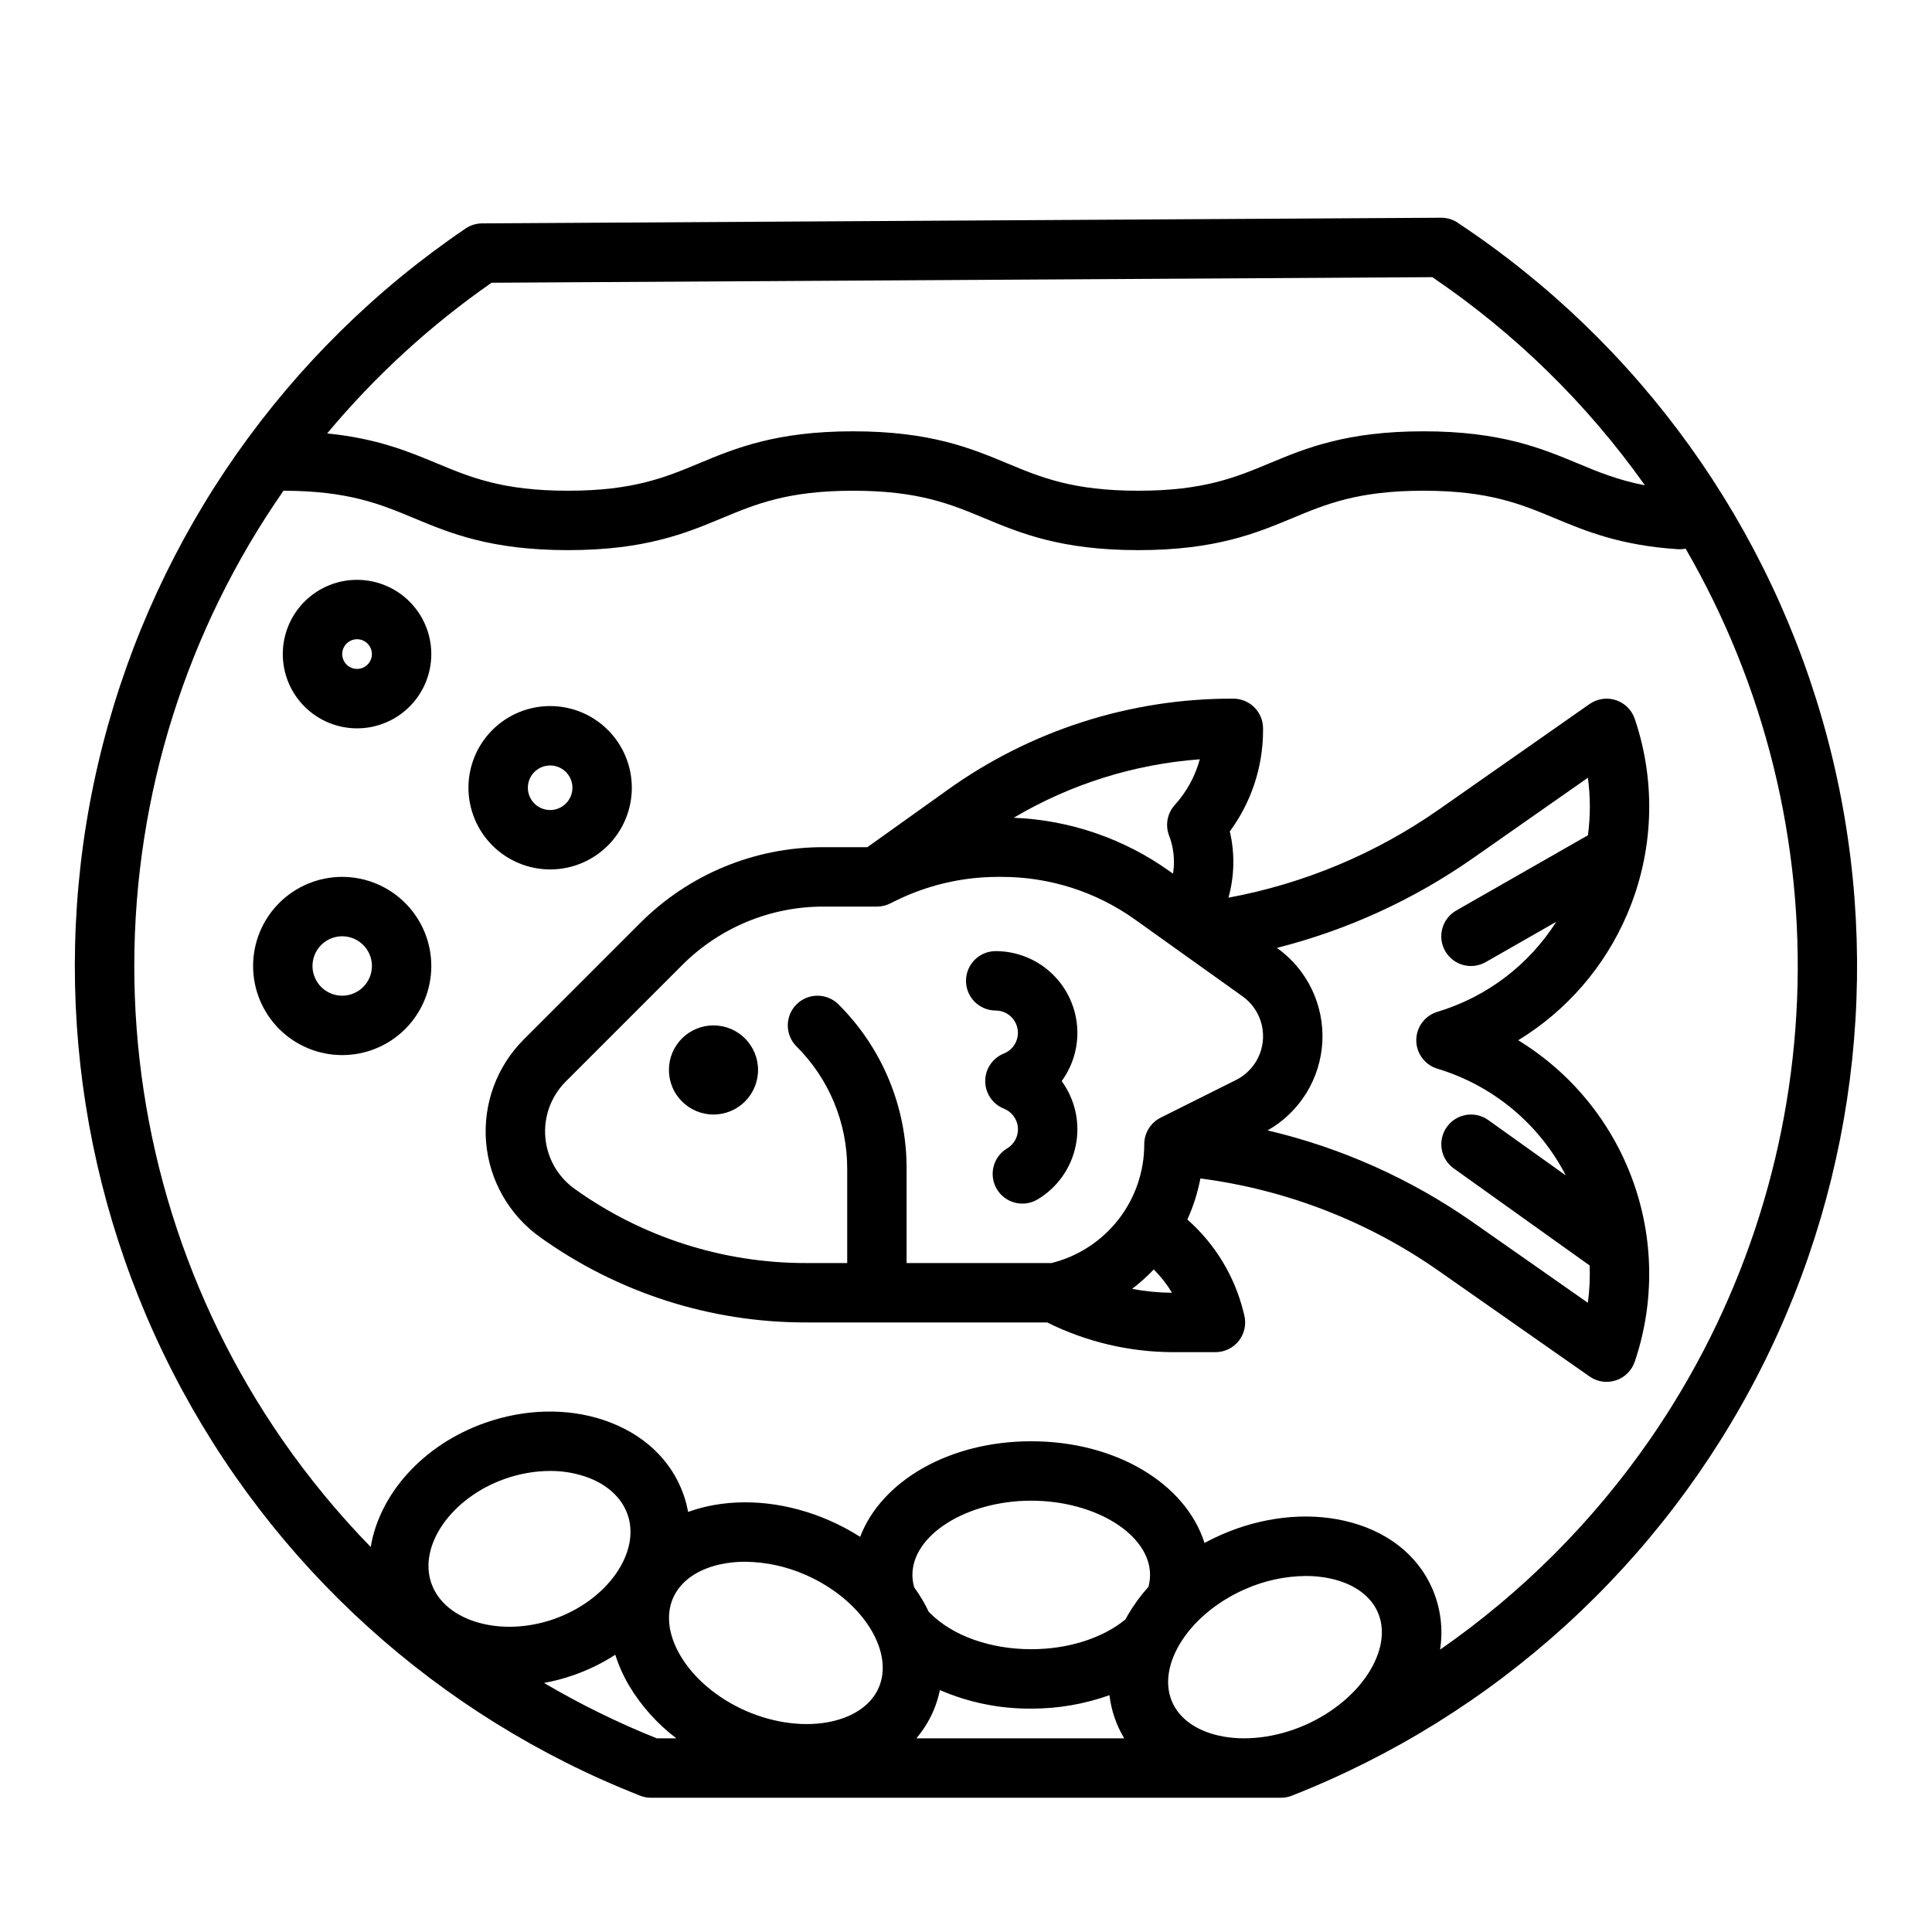 <?xml version="1.0" encoding="UTF-8"?>
<!-- Uploaded to: ICON Repo, www.iconrepo.com, Generator: ICON Repo Mixer Tools -->
<svg fill="#000000" width="800px" height="800px" version="1.1" viewBox="144 144 512 512" xmlns="http://www.w3.org/2000/svg">
 <g>
  <path d="m575.19 386.34c7.008-16.328 7.769-34.66 2.148-51.512l-0.098-0.289h-0.004c-0.781-2.359-2.633-4.207-4.996-4.988-2.359-0.785-4.949-0.402-6.988 1.023l-40.023 28.016c-16.684 11.652-35.668 19.598-55.676 23.305 1.598-5.731 1.719-11.77 0.355-17.559 5.727-7.766 8.816-17.16 8.812-26.809v-0.504c0-2.09-0.828-4.09-2.305-5.566-1.477-1.477-3.481-2.309-5.566-2.309h-0.258c-27.082-0.047-53.492 8.418-75.496 24.195l-21.234 15.168h-11.566c-18.277-0.051-35.816 7.211-48.707 20.172l-30.801 30.801v-0.004c-7.156 7.16-10.805 17.105-9.969 27.195 0.836 10.09 6.066 19.301 14.305 25.184 20.555 14.738 45.219 22.648 70.512 22.602h63.879c10.387 5.168 21.832 7.859 33.434 7.875h11.164c2.422 0 4.711-1.117 6.203-3.027s2.023-4.398 1.434-6.75l-0.234-0.945c-2.356-9.461-7.535-17.984-14.852-24.43 1.582-3.477 2.738-7.129 3.453-10.879 22.703 2.949 44.355 11.34 63.113 24.461l40.023 28.02h0.004c2.035 1.426 4.625 1.805 6.988 1.023 2.359-0.781 4.211-2.633 4.996-4.992l0.098-0.281c5.184-15.566 4.945-32.43-0.684-47.84-5.629-15.41-16.316-28.457-30.312-37.016 12.852-7.844 22.934-19.496 28.848-33.34zm-119.86-29.012c-1.988 2.199-2.574 5.328-1.516 8.094 0.859 2.242 1.297 4.625 1.293 7.023 0 1.035-0.082 2.066-0.242 3.086l-0.836-0.59c-12.109-8.684-26.496-13.629-41.383-14.227 15.023-8.898 31.898-14.203 49.312-15.492-1.223 4.5-3.496 8.648-6.629 12.105zm-159.05 101.73c-4.473-3.195-7.312-8.195-7.766-13.672-0.453-5.481 1.527-10.879 5.414-14.766l30.801-30.801h-0.004c9.945-9.996 23.477-15.602 37.578-15.562h14.09c1.223 0 2.426-0.285 3.519-0.832l1.199-0.602 0.004 0.004c8.473-4.227 17.812-6.43 27.281-6.441h1.027c12.715-0.023 25.117 3.953 35.453 11.363l28.41 20.293h0.004c3.703 2.644 5.75 7.039 5.394 11.578-0.355 4.535-3.062 8.555-7.137 10.59l-19.961 9.98v0.004c-2.664 1.332-4.348 4.059-4.348 7.039 0.008 7.242-2.41 14.273-6.863 19.98-4.457 5.707-10.695 9.758-17.723 11.508h-38.391v-24.969c0.043-16.352-6.453-32.043-18.051-43.574-3.074-3.074-8.059-3.074-11.133 0-3.074 3.074-3.074 8.059 0 11.133 8.633 8.586 13.473 20.27 13.441 32.441v24.969h-10.879c-22.008 0.039-43.473-6.84-61.363-19.664zm158.31 27.535c-3.547-0.023-7.086-0.367-10.574-1.023 2.051-1.562 3.973-3.285 5.746-5.152 1.855 1.855 3.477 3.93 4.828 6.176zm70.336-74.449v0.004c-3.324 1-5.598 4.062-5.598 7.535 0 3.473 2.273 6.535 5.598 7.535 14.707 4.426 26.988 14.629 34.023 28.281l-20.543-14.672c-3.539-2.527-8.457-1.707-10.98 1.832-2.527 3.535-1.711 8.453 1.828 10.98l36.016 25.727c0.129 3.301-0.027 6.609-0.473 9.883l-30.531-21.379c-16.41-11.473-34.852-19.723-54.344-24.301 8.527-4.832 14-13.688 14.512-23.477 0.508-9.789-4.012-19.164-11.992-24.863l-0.047-0.031h0.004c18.578-4.699 36.152-12.73 51.867-23.707l30.539-21.379c0.688 5.059 0.691 10.188 0.008 15.246l-34.887 19.938v-0.004c-1.816 1.035-3.144 2.75-3.699 4.766-0.551 2.016-0.277 4.168 0.762 5.981 1.035 1.816 2.75 3.141 4.766 3.691 2.019 0.547 4.168 0.273 5.981-0.766l18.688-10.68h0.004c-7.297 11.477-18.477 19.945-31.5 23.859z"/>
  <path d="m530.3 203.01c-1.289-0.855-2.805-1.309-4.352-1.309h-0.047l-254.14 1.5c-1.562 0.008-3.09 0.48-4.383 1.359-47.66 32.355-81.852 81.012-96.152 136.82-14.297 55.801-7.715 114.91 18.516 166.2 26.227 51.289 70.293 91.227 123.9 112.3 0.918 0.359 1.895 0.543 2.883 0.543h157.09 0.145 0.141 9.559c0.984 0 1.961-0.184 2.879-0.543 53.91-21.191 98.156-61.453 124.32-113.13 26.172-51.676 32.445-111.17 17.625-167.16-14.816-56-49.691-104.6-97.996-136.57zm-256.02 15.918 249.3-1.477v0.004c21.93 14.859 41.012 33.539 56.336 55.152-7.141-1.367-12.406-3.551-17.871-5.832-9.539-3.969-20.348-8.473-40.816-8.473s-31.277 4.504-40.816 8.477c-8.973 3.738-17.434 7.269-34.754 7.269s-25.789-3.531-34.758-7.266c-9.543-3.977-20.348-8.48-40.812-8.48-20.469 0-31.277 4.504-40.812 8.477-8.973 3.738-17.441 7.269-34.762 7.269-17.32 0-25.789-3.531-34.758-7.266-7.519-3.133-15.836-6.594-29.055-7.918l0.004-0.004c12.672-15.199 27.328-28.633 43.574-39.934zm111.52 342.45c0-10.668 14.422-19.68 31.488-19.68s31.488 9.012 31.488 19.68c0 1.066-0.148 2.129-0.434 3.156-2.047 2.281-3.859 4.762-5.414 7.406-0.238 0.41-0.461 0.824-0.684 1.238-0.043 0.035-0.086 0.062-0.129 0.098-6.109 4.945-15.16 7.781-24.828 7.781-10.809 0-20.801-3.543-26.723-9.488-0.137-0.137-0.277-0.254-0.418-0.379-0.484-1.008-1.004-2.016-1.586-3.016-0.699-1.203-1.469-2.375-2.293-3.523-0.309-1.062-0.465-2.164-0.469-3.273zm5.496 36.164h0.004c0.785-1.816 1.383-3.711 1.785-5.648 7.641 3.301 15.883 4.973 24.207 4.91 7.062 0.016 14.074-1.188 20.727-3.559 0.477 4.043 1.809 7.941 3.914 11.43h-55.09c1.828-2.148 3.328-4.551 4.457-7.133zm115.94-11.094c-3.543 6.082-9.922 11.461-17.496 14.762s-15.859 4.301-22.723 2.754c-6.078-1.371-10.477-4.543-12.387-8.934-1.91-4.387-1.234-9.77 1.902-15.152 3.543-6.082 9.926-11.461 17.5-14.762 5.055-2.231 10.508-3.41 16.031-3.465 2.25-0.008 4.492 0.23 6.691 0.715 6.078 1.371 10.477 4.543 12.387 8.934 1.91 4.387 1.238 9.762-1.902 15.145zm-132.27-10.344c3.137 5.383 3.816 10.762 1.902 15.152-1.91 4.387-6.309 7.559-12.387 8.93-6.867 1.547-15.148 0.547-22.723-2.75-7.578-3.297-13.953-8.676-17.496-14.762-3.141-5.383-3.816-10.766-1.906-15.152 1.91-4.391 6.309-7.559 12.387-8.93l-0.004 0.004c2.199-0.484 4.441-0.723 6.691-0.715 5.523 0.055 10.977 1.234 16.031 3.465 7.578 3.297 13.957 8.676 17.504 14.758zm-84.121-3.051c-14.09 4.953-28.98 0.633-32.52-9.43-3.539-10.062 5.375-22.75 19.469-27.703 3.836-1.367 7.875-2.078 11.949-2.102 3.141-0.02 6.262 0.469 9.25 1.449 5.684 1.902 9.703 5.484 11.32 10.086 3.535 10.059-5.379 22.746-19.469 27.695zm-2.672 16.953c2.684-0.496 5.32-1.195 7.894-2.098 3.863-1.355 7.555-3.164 10.992-5.383 0.895 2.82 2.102 5.535 3.598 8.09 3.25 5.453 7.523 10.227 12.586 14.059h-5.203c-10.309-4.133-20.293-9.039-29.867-14.672zm293.04-64.48c-15.047 21.727-33.875 40.574-55.582 55.652 0.863-5.473 0.152-11.078-2.051-16.164-3.961-9.105-12.258-15.504-23.355-18.008-10.207-2.305-21.742-1-32.473 3.672-1.559 0.68-3.074 1.426-4.547 2.223-4.949-15.641-23.34-26.949-45.914-26.949-21.789 0-39.68 10.535-45.348 25.328h0.004c-2.617-1.668-5.359-3.129-8.203-4.367-10.727-4.672-22.262-5.973-32.473-3.672-1.668 0.379-3.312 0.859-4.922 1.441-0.273-1.547-0.672-3.07-1.188-4.555-3.262-9.285-10.785-16.316-21.176-19.793-9.691-3.246-20.848-2.984-31.418 0.73-16.594 5.832-28.035 19.004-30.324 32.902-8.59-8.816-16.434-18.332-23.449-28.445-25.586-36.953-39.266-80.844-39.207-125.79 0.059-44.945 13.855-88.801 39.543-125.68 17.191 0.027 25.641 3.543 34.574 7.266 9.535 3.973 20.348 8.477 40.812 8.477 20.469 0 31.277-4.504 40.812-8.477 8.969-3.738 17.441-7.266 34.762-7.266 17.32 0 25.789 3.531 34.758 7.266 9.531 3.973 20.344 8.477 40.812 8.477s31.277-4.504 40.816-8.477c8.961-3.738 17.438-7.266 34.754-7.266 17.32 0 25.789 3.531 34.762 7.266 8.141 3.391 17.371 7.238 32.668 8.227 0.684 0.039 1.375-0.008 2.047-0.145 20.973 36.207 31.219 77.629 29.539 119.44-1.68 41.812-15.215 82.281-39.031 116.69z"/>
  <path d="m344.89 427.55c0 6.519-5.285 11.809-11.809 11.809-6.519 0-11.809-5.289-11.809-11.809 0-6.523 5.289-11.809 11.809-11.809 6.523 0 11.809 5.285 11.809 11.809"/>
  <path d="m407.87 411.8c2.824 0.012 5.25 2.019 5.781 4.797 0.531 2.773-0.98 5.539-3.602 6.59-2.996 1.191-4.957 4.09-4.957 7.312 0 3.219 1.961 6.117 4.957 7.312 2.09 0.824 3.527 2.766 3.707 5.004 0.176 2.242-0.938 4.387-2.871 5.531-3.727 2.238-4.934 7.074-2.699 10.801 2.238 3.731 7.074 4.938 10.801 2.699 5.223-3.125 8.887-8.305 10.098-14.27 1.211-5.965-0.141-12.164-3.731-17.078 3.16-4.328 4.602-9.676 4.047-15.004-0.551-5.328-3.055-10.262-7.031-13.852-3.977-3.59-9.145-5.582-14.5-5.586-4.348 0-7.871 3.523-7.871 7.871s3.523 7.871 7.871 7.871z"/>
  <path d="m234.69 376.38c-6.266 0-12.273 2.488-16.699 6.918-4.43 4.426-6.918 10.434-6.918 16.699 0 6.262 2.488 12.27 6.918 16.699 4.426 4.426 10.434 6.914 16.699 6.914 6.262 0 12.27-2.488 16.699-6.914 4.426-4.43 6.914-10.438 6.914-16.699-0.004-6.262-2.496-12.266-6.922-16.691-4.43-4.43-10.434-6.918-16.691-6.926zm0 31.488c-3.184 0-6.055-1.918-7.273-4.859-1.219-2.941-0.547-6.328 1.707-8.578 2.25-2.254 5.637-2.926 8.578-1.707 2.941 1.219 4.859 4.09 4.859 7.273-0.004 4.344-3.527 7.867-7.871 7.871z"/>
  <path d="m238.62 297.66c-5.219 0-10.223 2.07-13.914 5.762-3.691 3.691-5.766 8.695-5.766 13.918 0 5.219 2.074 10.223 5.766 13.914 3.691 3.691 8.695 5.766 13.914 5.766s10.227-2.074 13.918-5.766c3.691-3.691 5.762-8.695 5.762-13.914-0.004-5.219-2.078-10.223-5.769-13.91-3.688-3.691-8.691-5.766-13.91-5.769zm0 23.617v-0.004c-1.59 0-3.027-0.957-3.637-2.43-0.609-1.469-0.27-3.164 0.855-4.289s2.816-1.461 4.289-0.852c1.469 0.609 2.43 2.043 2.43 3.637 0 1.043-0.414 2.043-1.152 2.781s-1.742 1.152-2.785 1.152z"/>
  <path d="m289.79 374.41c5.742 0 11.25-2.281 15.309-6.34 4.059-4.059 6.34-9.566 6.34-15.309s-2.281-11.246-6.34-15.309c-4.059-4.059-9.566-6.34-15.309-6.34-5.742 0-11.246 2.281-15.305 6.34-4.062 4.062-6.344 9.566-6.344 15.309 0.008 5.738 2.289 11.242 6.348 15.301 4.059 4.059 9.562 6.34 15.301 6.348zm0-27.551c2.391 0 4.543 1.438 5.457 3.644 0.914 2.207 0.406 4.746-1.281 6.434s-4.227 2.195-6.434 1.281c-2.207-0.914-3.644-3.066-3.644-5.457 0.004-3.258 2.644-5.898 5.902-5.902z"/>
 </g>
</svg>